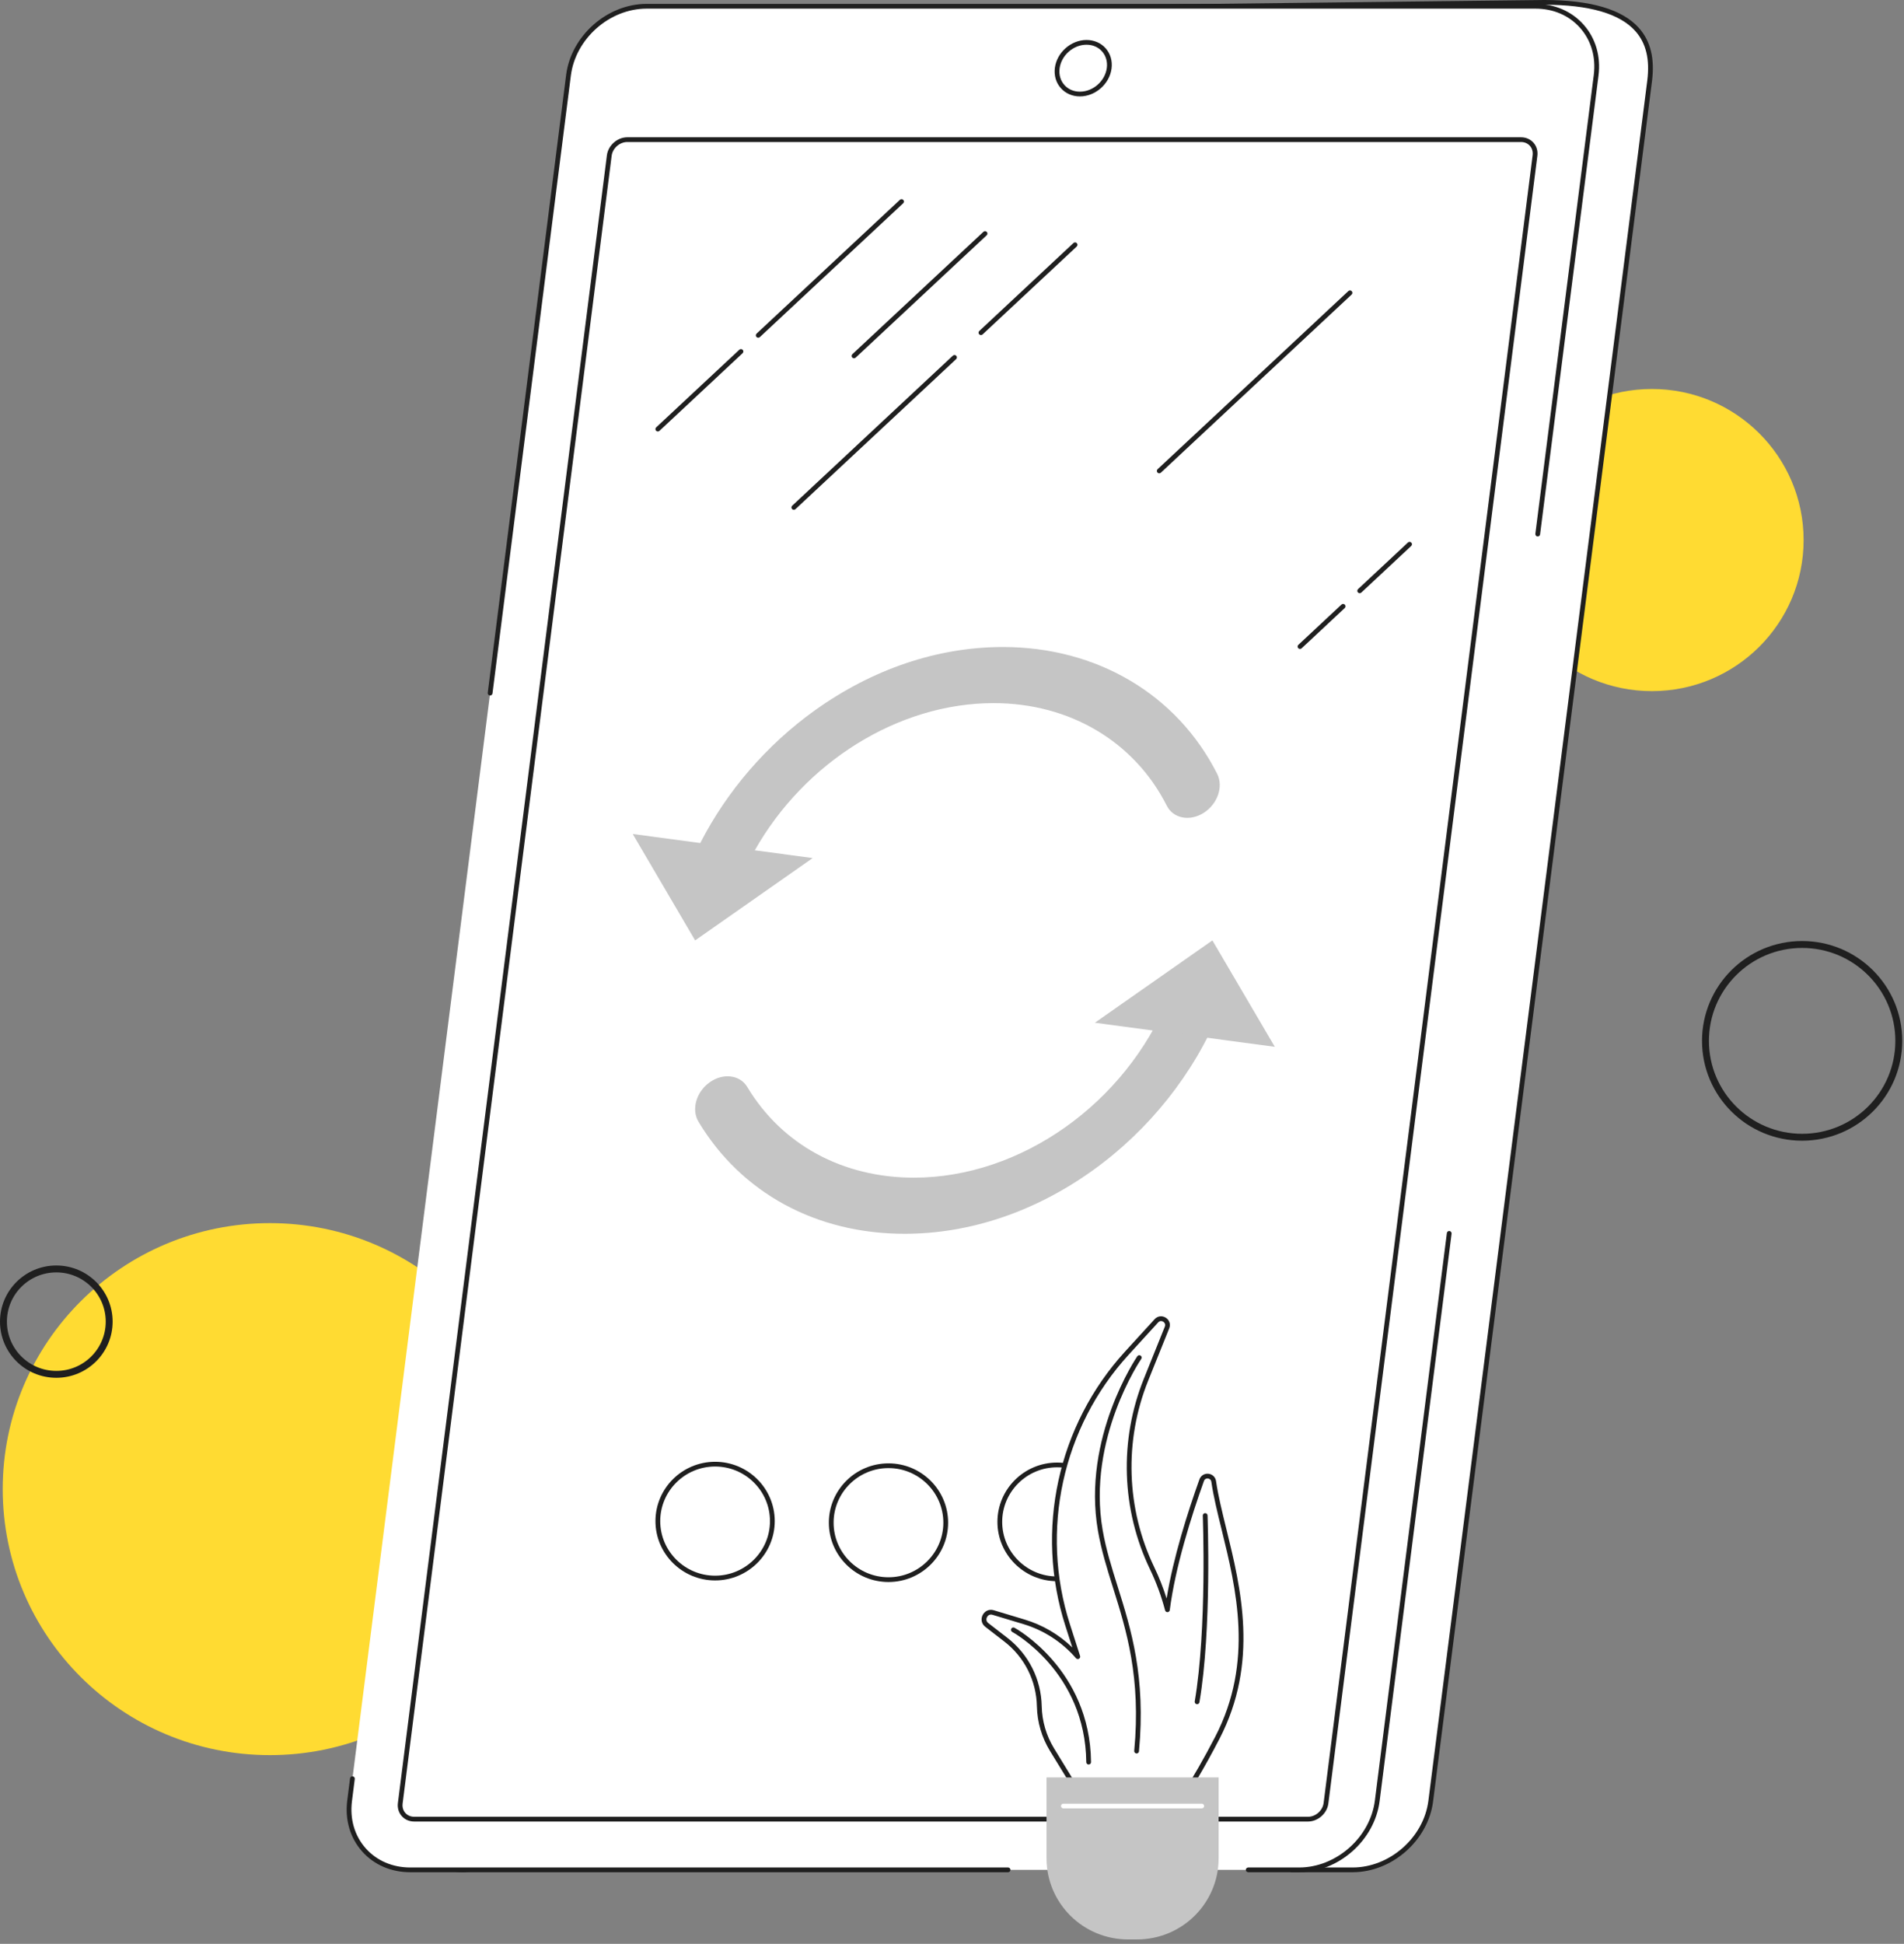 <?xml version="1.0" encoding="UTF-8"?> <svg xmlns="http://www.w3.org/2000/svg" width="193" height="197" viewBox="0 0 193 197" fill="none"><rect x="0" y="0" width="193" height="197" fill="#808080" stroke="none"/> <ellipse cx="27.356" cy="150.916" rx="27.081" ry="26.958" fill="#FFDB32"></ellipse> <ellipse cx="167.444" cy="54.732" rx="15.38" ry="15.31" fill="#FFDB32"></ellipse> <path d="M137.111 189.5H130.931L116.029 183.031L47.004 189.5C43.121 189.5 40.371 186.379 40.861 182.529L63.048 8.205C63.538 4.355 67.083 1.235 70.966 1.235L156.549 0.24C166.373 0.24 167.707 4.355 167.216 8.205L145.029 182.529C144.539 186.379 140.994 189.5 137.111 189.5Z" fill="white"></path> <path d="M137.111 189.741H130.93C130.897 189.741 130.865 189.734 130.834 189.721L115.989 183.278L47.027 189.74C47.026 189.74 47.023 189.74 47.022 189.74C45.06 189.74 43.327 188.99 42.121 187.629C40.907 186.259 40.374 184.438 40.62 182.5L62.807 8.174C63.311 4.215 66.971 0.994 70.965 0.994L156.545 0C161.241 0 164.466 0.956 166.137 2.841C167.316 4.172 167.747 5.936 167.454 8.235L145.267 182.56C144.765 186.52 141.105 189.741 137.111 189.741ZM130.981 189.26H137.111C140.87 189.26 144.315 186.227 144.789 182.5L166.976 8.174C167.25 6.019 166.857 4.379 165.775 3.159C164.201 1.381 161.096 0.481 156.548 0.481L70.968 1.475C67.206 1.475 63.762 4.508 63.288 8.235L41.101 182.56C40.872 184.358 41.363 186.046 42.484 187.311C43.598 188.567 45.203 189.258 47.004 189.258L116.006 182.791C116.046 182.788 116.087 182.794 116.125 182.809L130.981 189.26Z" fill="#1F1F1F"></path> <path d="M131.688 189.499H41.581C37.699 189.499 34.948 186.368 35.438 182.507L57.625 7.627C58.116 3.765 61.661 0.634 65.544 0.634H155.651C159.533 0.634 162.284 3.765 161.794 7.627L139.607 182.507C139.116 186.368 135.571 189.499 131.688 189.499Z" fill="white"></path> <path d="M40.573 182.748L61.758 15.768C61.871 14.876 62.69 14.154 63.586 14.154H154.177C155.073 14.154 155.709 14.876 155.596 15.768L134.41 182.748C134.297 183.64 133.479 184.362 132.583 184.362H41.992C41.095 184.362 40.46 183.64 40.573 182.748Z" fill="white"></path> <path d="M132.583 184.604H41.992C41.49 184.604 41.041 184.409 40.727 184.054C40.41 183.696 40.269 183.221 40.334 182.718L61.518 15.738C61.645 14.732 62.574 13.913 63.586 13.913H154.177C154.678 13.913 155.128 14.109 155.442 14.463C155.759 14.821 155.9 15.296 155.835 15.799L134.65 182.779C134.522 183.784 133.595 184.604 132.583 184.604ZM40.813 182.778C40.767 183.143 40.865 183.482 41.09 183.735C41.312 183.984 41.632 184.122 41.992 184.122H132.583C133.36 184.122 134.073 183.492 134.17 182.718L155.355 15.738C155.401 15.373 155.304 15.034 155.079 14.781C154.858 14.531 154.537 14.393 154.177 14.393H63.586C62.808 14.393 62.096 15.023 61.999 15.797L40.813 182.778Z" fill="#1F1F1F"></path> <path d="M109.468 9.77C108.698 9.77 108.009 9.471 107.529 8.929C107.043 8.381 106.829 7.653 106.927 6.881C107.125 5.32 108.563 4.051 110.133 4.051C110.904 4.051 111.593 4.35 112.073 4.892C112.559 5.44 112.773 6.168 112.674 6.941C112.476 8.501 111.037 9.77 109.468 9.77ZM110.132 4.531C108.798 4.531 107.575 5.611 107.406 6.941C107.326 7.575 107.498 8.168 107.89 8.611C108.277 9.049 108.838 9.29 109.466 9.29C110.8 9.29 112.024 8.21 112.193 6.881C112.273 6.247 112.101 5.653 111.709 5.21C111.322 4.772 110.762 4.531 110.132 4.531Z" fill="#1F1F1F"></path> <path d="M102.182 189.741H41.581C39.644 189.741 37.912 188.992 36.705 187.631C35.486 186.256 34.951 184.425 35.198 182.478L35.483 180.229C35.499 180.097 35.622 180.005 35.753 180.021C35.886 180.037 35.979 180.158 35.962 180.289L35.677 182.538C35.448 184.348 35.942 186.043 37.068 187.313C38.182 188.569 39.784 189.26 41.581 189.26H102.182C102.316 189.26 102.423 189.368 102.423 189.5C102.423 189.632 102.316 189.741 102.182 189.741Z" fill="#1F1F1F"></path> <path d="M131.687 189.74H126.526C126.393 189.74 126.285 189.632 126.285 189.5C126.285 189.368 126.394 189.26 126.526 189.26H131.687C135.446 189.26 138.891 186.218 139.365 182.478L146.662 124.968C146.678 124.836 146.798 124.742 146.931 124.759C147.064 124.776 147.157 124.897 147.141 125.028L139.845 182.538C139.341 186.508 135.682 189.74 131.687 189.74Z" fill="#1F1F1F"></path> <path d="M49.682 70.484C49.672 70.484 49.661 70.483 49.651 70.482C49.518 70.466 49.425 70.346 49.441 70.213L57.386 7.597C57.89 3.625 61.55 0.394 65.544 0.394H155.65C157.588 0.394 159.319 1.144 160.526 2.504C161.745 3.879 162.281 5.71 162.034 7.658L156.111 54.158C156.095 54.29 155.974 54.382 155.841 54.366C155.709 54.35 155.615 54.228 155.632 54.097L161.554 7.598C161.784 5.79 161.29 4.093 160.164 2.823C159.051 1.567 157.449 0.876 155.652 0.876H65.544C61.785 0.876 58.341 3.919 57.866 7.658L49.921 70.275C49.906 70.396 49.801 70.484 49.682 70.484Z" fill="#1F1F1F"></path> <path d="M91.689 125.039C82.743 125.039 75.13 120.898 70.803 113.679C70.063 112.445 70.57 110.657 71.937 109.686C73.304 108.715 75.01 108.928 75.75 110.162C79.25 116.002 85.407 119.351 92.643 119.351C103.462 119.351 114.084 111.837 118.473 101.08C119.096 99.555 120.753 98.623 122.177 98.999C123.601 99.375 124.251 100.915 123.628 102.441C121.041 108.782 116.477 114.523 110.778 118.605C104.905 122.814 98.303 125.039 91.689 125.039Z" fill="#C5C5C5"></path> <path d="M129.221 106.089L122.895 95.305L110.981 103.649L129.221 106.089Z" fill="#C5C5C5"></path> <path fill-rule="evenodd" clip-rule="evenodd" d="M70.984 85.436C73.672 80.189 77.71 75.492 82.578 72.005C88.454 67.796 95.056 65.571 101.669 65.571C111.195 65.571 119.311 70.377 123.379 78.426C124.033 79.718 123.419 81.489 122.01 82.381C120.6 83.274 118.928 82.95 118.274 81.657C114.983 75.145 108.419 71.258 100.714 71.258C91.059 71.258 81.561 77.242 76.51 86.175L82.377 86.96L70.463 95.305L64.137 84.521L70.984 85.436Z" fill="#C5C5C5"></path> <path d="M72.487 160.169C69.153 160.169 66.441 157.472 66.441 154.157C66.441 150.841 69.153 148.144 72.487 148.144C75.82 148.144 78.532 150.841 78.532 154.157C78.533 157.472 75.821 160.169 72.487 160.169ZM72.487 148.624C69.42 148.624 66.925 151.106 66.925 154.155C66.925 157.205 69.42 159.688 72.487 159.688C75.553 159.688 78.049 157.206 78.049 154.155C78.049 151.106 75.554 148.624 72.487 148.624Z" fill="#1F1F1F"></path> <path d="M90.062 160.329C86.728 160.329 84.016 157.632 84.016 154.316C84.016 151.001 86.728 148.304 90.062 148.304C93.395 148.304 96.107 151.001 96.107 154.316C96.107 157.632 93.395 160.329 90.062 160.329ZM90.062 148.784C86.995 148.784 84.499 151.265 84.499 154.315C84.499 157.365 86.994 159.848 90.062 159.848C93.128 159.848 95.623 157.366 95.623 154.315C95.623 151.264 93.128 148.784 90.062 148.784Z" fill="#1F1F1F"></path> <path d="M107.151 160.248C103.817 160.248 101.105 157.551 101.105 154.236C101.105 150.921 103.817 148.223 107.151 148.223C110.484 148.223 113.196 150.921 113.196 154.236C113.197 157.551 110.485 160.248 107.151 160.248ZM107.151 148.704C104.084 148.704 101.588 151.185 101.588 154.236C101.588 157.286 104.083 159.767 107.151 159.767C110.217 159.767 112.713 157.286 112.713 154.236C112.713 151.185 110.218 148.704 107.151 148.704Z" fill="#1F1F1F"></path> <path d="M80.466 51.667C80.401 51.667 80.337 51.642 80.289 51.591C80.198 51.494 80.202 51.342 80.3 51.251L96.587 36.046C96.685 35.955 96.838 35.959 96.93 36.056C97.021 36.154 97.016 36.305 96.919 36.397L80.631 51.602C80.584 51.645 80.525 51.667 80.466 51.667Z" fill="#1F1F1F"></path> <path d="M99.434 33.959C99.369 33.959 99.306 33.934 99.257 33.883C99.166 33.785 99.171 33.634 99.268 33.542L108.811 24.632C108.909 24.542 109.062 24.546 109.154 24.643C109.245 24.741 109.24 24.892 109.143 24.984L99.6 33.894C99.552 33.937 99.493 33.959 99.434 33.959Z" fill="#1F1F1F"></path> <path d="M117.506 47.968C117.442 47.968 117.378 47.943 117.33 47.892C117.239 47.795 117.243 47.643 117.341 47.552L136.677 29.5C136.775 29.409 136.927 29.414 137.02 29.511C137.111 29.608 137.106 29.76 137.009 29.851L117.672 47.903C117.625 47.947 117.566 47.968 117.506 47.968Z" fill="#1F1F1F"></path> <path d="M131.776 65.767C131.711 65.767 131.648 65.742 131.599 65.69C131.508 65.593 131.513 65.441 131.61 65.35L135.98 61.271C136.078 61.18 136.23 61.185 136.323 61.282C136.414 61.379 136.409 61.531 136.312 61.622L131.942 65.701C131.894 65.745 131.835 65.767 131.776 65.767Z" fill="#1F1F1F"></path> <path d="M137.825 60.119C137.761 60.119 137.697 60.094 137.649 60.043C137.558 59.946 137.562 59.794 137.66 59.703L142.718 54.98C142.815 54.889 142.968 54.894 143.06 54.991C143.151 55.088 143.147 55.239 143.049 55.331L137.991 60.054C137.945 60.098 137.885 60.119 137.825 60.119Z" fill="#1F1F1F"></path> <path d="M86.567 36.311C86.502 36.311 86.439 36.286 86.391 36.235C86.299 36.138 86.304 35.986 86.402 35.894L99.684 23.495C99.781 23.404 99.934 23.409 100.026 23.506C100.117 23.603 100.113 23.755 100.015 23.846L86.733 36.246C86.686 36.289 86.626 36.311 86.567 36.311Z" fill="#1F1F1F"></path> <path d="M66.681 43.729C66.616 43.729 66.552 43.704 66.504 43.653C66.413 43.556 66.417 43.404 66.515 43.312L74.943 35.444C75.041 35.353 75.194 35.358 75.286 35.455C75.377 35.552 75.372 35.703 75.275 35.795L66.846 43.664C66.799 43.708 66.74 43.729 66.681 43.729Z" fill="#1F1F1F"></path> <path d="M76.857 34.228C76.792 34.228 76.729 34.203 76.68 34.152C76.589 34.055 76.594 33.903 76.691 33.811L91.22 20.25C91.318 20.159 91.47 20.164 91.562 20.261C91.653 20.358 91.649 20.51 91.551 20.601L77.023 34.164C76.977 34.208 76.917 34.228 76.857 34.228Z" fill="#1F1F1F"></path> <path d="M123.027 150.141C122.933 149.485 122.03 149.39 121.807 150.014C120.63 153.304 118.908 158.646 118.332 163.142C117.951 161.701 117.437 160.291 116.785 158.935C113.905 152.941 113.679 146.004 116.162 139.833L118.294 134.536C118.564 133.867 117.706 133.323 117.219 133.855L114.224 137.131C107.433 144.562 105.14 155.083 108.218 164.683L109.25 167.897C107.822 166.247 105.944 165.01 103.808 164.368L100.668 163.422C99.905 163.192 99.394 164.193 100.024 164.681L101.954 166.174C104.045 167.791 105.292 170.272 105.347 172.922C105.379 174.479 105.826 175.998 106.637 177.325L109.757 182.414L115.463 182.924C114.457 186.461 113.562 189.059 113.562 189.059C113.562 189.059 117.288 187.901 123.391 176.122C128.548 166.178 123.954 156.568 123.027 150.141ZM115.608 182.236L115.656 182.245C115.65 182.267 115.644 182.29 115.638 182.311L115.608 182.236Z" fill="white"></path> <path d="M113.565 189.3C113.501 189.3 113.438 189.275 113.392 189.227C113.329 189.161 113.308 189.066 113.336 188.981C113.345 188.956 114.194 186.486 115.153 183.137L109.737 182.653C109.661 182.647 109.593 182.604 109.553 182.539L106.433 177.449C105.599 176.089 105.14 174.525 105.106 172.926C105.053 170.336 103.85 167.944 101.806 166.364L99.876 164.871C99.437 164.532 99.427 164.022 99.613 163.666C99.795 163.316 100.214 163.032 100.739 163.191L103.878 164.137C105.691 164.683 107.339 165.651 108.695 166.961L107.988 164.755C104.889 155.095 107.21 144.448 114.045 136.969L117.039 133.693C117.336 133.368 117.788 133.306 118.163 133.538C118.479 133.735 118.71 134.147 118.518 134.626L116.386 139.923C113.933 146.018 114.158 152.909 117.003 158.83C117.491 159.847 117.91 160.91 118.254 162.001C118.926 157.848 120.405 153.213 121.578 149.934C121.716 149.548 122.082 149.317 122.485 149.357C122.894 149.398 123.207 149.699 123.266 150.106C123.474 151.553 123.876 153.186 124.301 154.916C125.786 160.951 127.633 168.463 123.609 176.23C117.528 187.964 113.793 189.239 113.637 189.288C113.614 189.295 113.59 189.3 113.565 189.3ZM109.904 182.184L115.489 182.683C115.56 182.689 115.626 182.728 115.667 182.786C115.707 182.845 115.719 182.92 115.701 182.988C114.978 185.533 114.305 187.611 113.987 188.568C115.179 187.817 118.479 185.088 123.181 176.011C127.123 168.403 125.3 160.989 123.834 155.031C123.406 153.289 123.001 151.645 122.789 150.175C122.756 149.948 122.587 149.851 122.439 149.835C122.297 149.821 122.112 149.881 122.037 150.094C120.766 153.646 119.135 158.798 118.575 163.172C118.561 163.287 118.467 163.374 118.351 163.382C118.237 163.389 118.131 163.314 118.101 163.203C117.72 161.761 117.205 160.359 116.57 159.037C113.666 152.995 113.437 145.963 115.941 139.744L118.073 134.447C118.168 134.211 118.044 134.03 117.91 133.946C117.773 133.861 117.568 133.835 117.401 134.017L114.407 137.293C107.688 144.644 105.406 155.112 108.453 164.609L109.484 167.823C109.519 167.932 109.472 168.05 109.372 168.106C109.272 168.162 109.146 168.14 109.07 168.053C107.653 166.415 105.811 165.22 103.741 164.597L100.602 163.651C100.327 163.568 100.134 163.719 100.046 163.887C99.961 164.052 99.943 164.309 100.178 164.49L102.108 165.983C104.267 167.654 105.538 170.18 105.595 172.915C105.626 174.429 106.06 175.91 106.85 177.197L109.904 182.184ZM115.638 182.554C115.539 182.554 115.449 182.494 115.413 182.401L115.382 182.325C115.351 182.243 115.365 182.15 115.422 182.083C115.478 182.015 115.568 181.983 115.653 182L115.702 182.01C115.768 182.023 115.826 182.062 115.862 182.119C115.897 182.175 115.908 182.245 115.889 182.31L115.871 182.376C115.843 182.475 115.754 182.547 115.65 182.553C115.647 182.554 115.642 182.554 115.638 182.554Z" fill="#1F1F1F"></path> <path d="M115.212 177.706C115.205 177.706 115.197 177.706 115.189 177.705C115.056 177.693 114.959 177.575 114.971 177.443C115.672 169.988 114.166 165.187 112.837 160.951C112.221 158.988 111.64 157.133 111.294 155.137C109.661 145.709 115.23 137.528 115.286 137.448C115.361 137.338 115.512 137.31 115.622 137.385C115.731 137.461 115.76 137.61 115.684 137.72C115.628 137.8 110.172 145.826 111.77 155.056C112.111 157.022 112.688 158.861 113.299 160.808C114.642 165.088 116.162 169.938 115.453 177.489C115.44 177.613 115.335 177.706 115.212 177.706Z" fill="#1F1F1F"></path> <path d="M121.344 172.711C121.331 172.711 121.317 172.71 121.303 172.707C121.172 172.686 121.083 172.561 121.105 172.43C122.358 165.061 121.924 153.713 121.92 153.599C121.915 153.466 122.019 153.355 122.152 153.35C122.283 153.347 122.397 153.448 122.403 153.58C122.407 153.694 122.844 165.092 121.582 172.51C121.562 172.628 121.46 172.711 121.344 172.711Z" fill="#1F1F1F"></path> <path d="M110.35 178.823C110.217 178.823 110.11 178.717 110.109 178.585C110.02 169.438 102.679 165.426 102.604 165.387C102.487 165.324 102.442 165.178 102.505 165.061C102.569 164.945 102.715 164.9 102.832 164.963C102.909 165.003 110.501 169.152 110.592 178.581C110.593 178.714 110.485 178.822 110.352 178.825C110.352 178.822 110.351 178.823 110.35 178.823Z" fill="#1F1F1F"></path> <path d="M115.263 196.551H114.343C109.78 196.551 106.081 192.872 106.081 188.334V180.132H123.526V188.334C123.525 192.872 119.825 196.551 115.263 196.551Z" fill="#C5C5C5"></path> <path d="M121.816 183.272H107.79C107.657 183.272 107.549 183.164 107.549 183.032C107.549 182.899 107.658 182.792 107.79 182.792H121.814C121.948 182.792 122.056 182.9 122.056 183.032C122.057 183.164 121.948 183.272 121.816 183.272Z" fill="white"></path> <path d="M192.473 105.486C192.473 110.88 188.087 115.254 182.674 115.254C177.262 115.254 172.876 110.88 172.876 105.486C172.876 100.093 177.262 95.719 182.674 95.719C188.087 95.719 192.473 100.093 192.473 105.486Z" stroke="#1F1F1F" stroke-width="0.7"></path> <path d="M11.067 133.942C11.067 136.891 8.669 139.283 5.709 139.283C2.748 139.283 0.35 136.891 0.35 133.942C0.35 130.993 2.748 128.601 5.709 128.601C8.669 128.601 11.067 130.993 11.067 133.942Z" stroke="#1F1F1F" stroke-width="0.7"></path> </svg> 